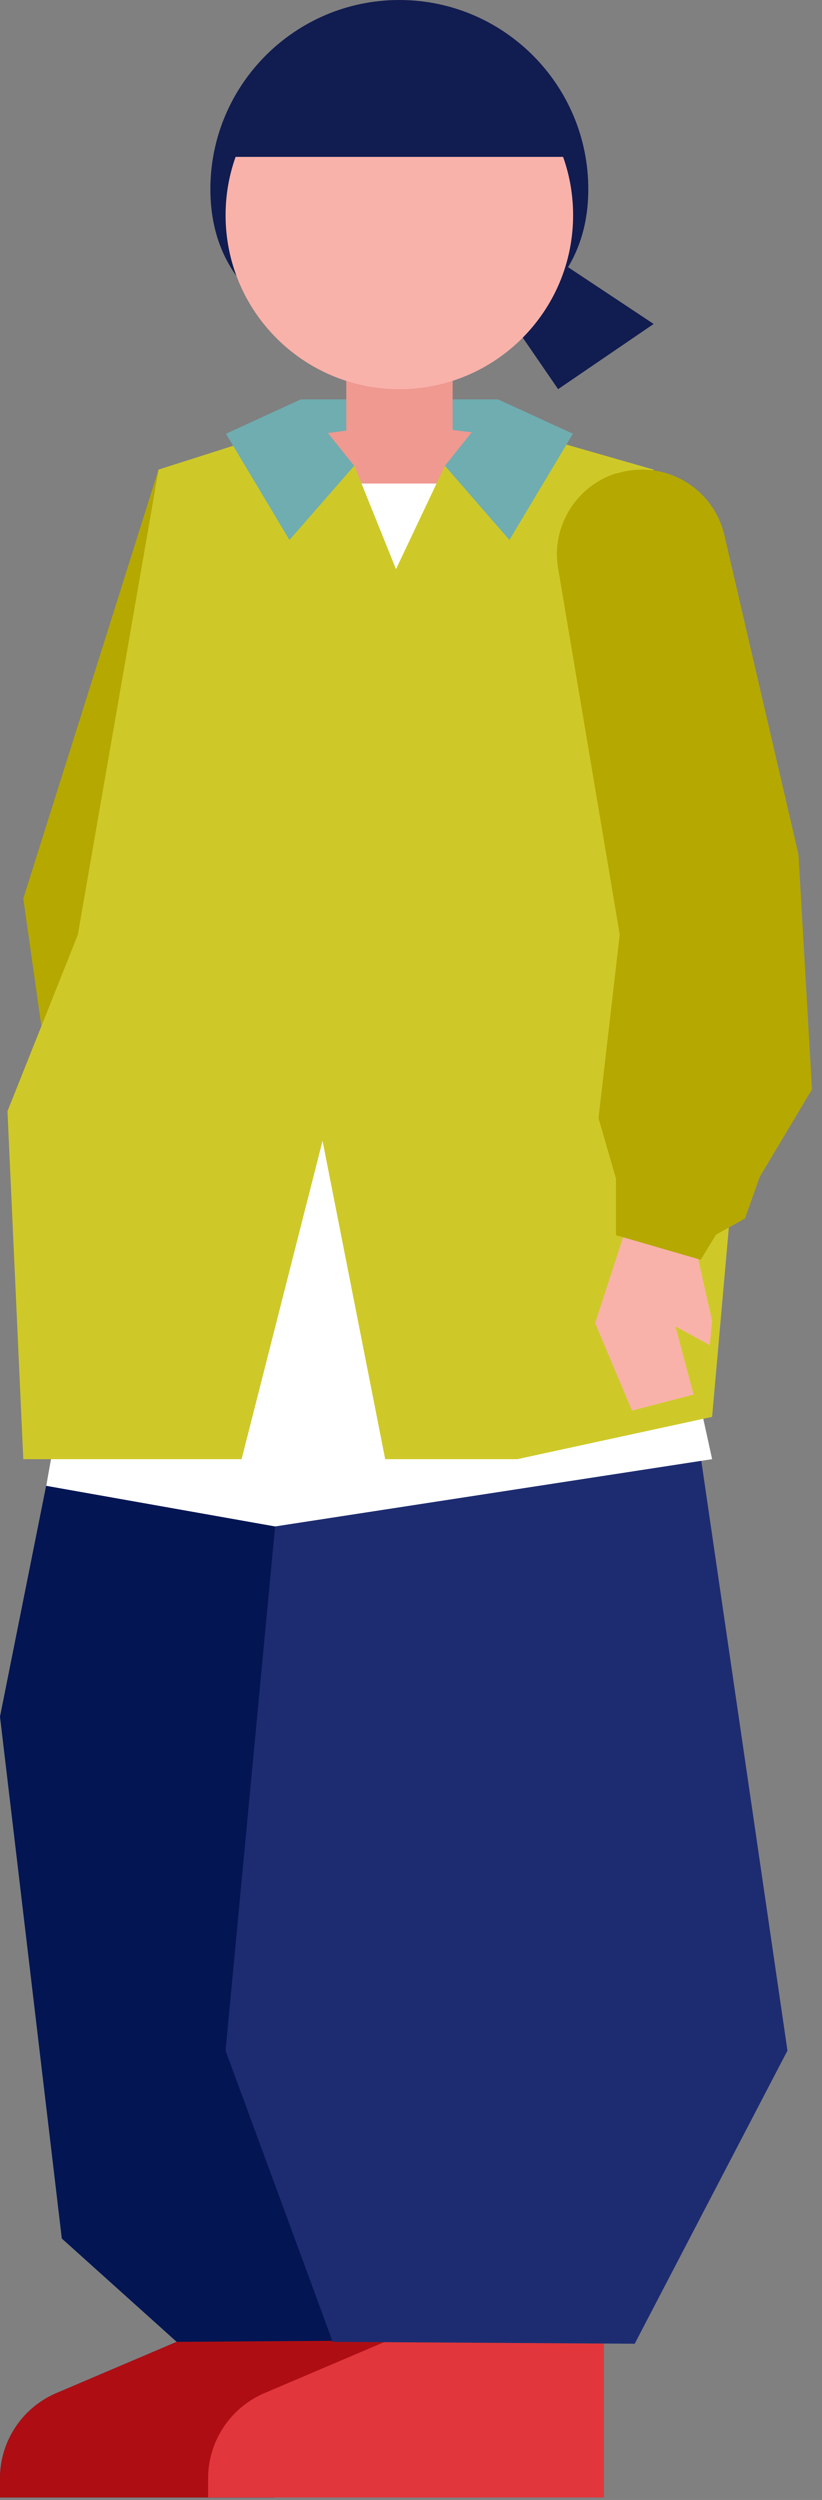 <svg width="79" height="240" fill="none" xmlns="http://www.w3.org/2000/svg"><rect width="100%" height="100%" fill="#808080" stroke="none"/><path d="M38.059 224.28h-19.84v15.46h19.84v-15.46Z" fill="#111C51"/><path d="M0 239.76h26.44L18.2 224.3l-12.78 5.44a8.916 8.916 0 0 0-5.42 8.2v1.84-.02Z" fill="#111C51"/><path d="M38.059 224.28h-19.84v15.46h19.84v-15.46Z" fill="#AE0E13"/><path d="M0 239.76h26.44L18.2 224.3l-12.78 5.44a8.916 8.916 0 0 0-5.42 8.2v1.84-.02Z" fill="#AE0E13"/><path d="M38.2 239.76h19.84V224.3H38.2v15.46Z" fill="#E1363B"/><path d="M20 239.76h26.44L38.2 224.3l-12.78 5.44a8.916 8.916 0 0 0-5.42 8.2v1.84-.02Z" fill="#E1363B"/><path d="m16.98 224.82 26.52-.18-10.6-56.2L43.14 88H15.36L0 164.8l5.94 50.1 11.04 9.92Z" fill="#041553"/><path d="M31.98 224.82 61 225l14.68-28.14L59.76 88H31.98l-10.3 108.86 10.3 27.96Z" fill="#1D2C71"/><path d="M60.22 97.56h-46.4l1.42-5.7h44.52l.46 5.7Zm-6.141-72.22h-8.7l8.26 12.02 9.18-6.26-8.72-5.78-.02.02Z" fill="#111C51"/><path d="M56.539 18.16C56.539 8.14 48.399 0 38.379 0s-18.16 8.14-18.16 18.16S28.359 33 38.379 33s18.16-4.82 18.16-14.84Z" fill="#111C51"/><path d="M47.84 38.34H28.92v4.32h18.92v-4.32Z" fill="#6FADB1"/><path d="m46.321 46.64-8.28 11.02-7.76-11.02-.5-4.84 8.62-1.14 7.92.96v5.02Z" fill="#EF9990"/><path d="m43.501 45.98-5.12 5.72-5.1-5.72v-12.9h10.22v12.9Z" fill="#EF9990"/><path d="M38.38 37.36c9.22 0 16.7-7.48 16.7-16.7 0-9.22-7.48-16.7-16.7-16.7-9.22 0-16.7 7.48-16.7 16.7 0 9.22 7.48 16.7 16.7 16.7Z" fill="#F9B2AA"/><path d="m18.22 59.34-2.98-14.26-13 41.18 1.74 12.26 6.24 2.4 8-41.58Z" fill="#B5A800"/><path d="m68.441 140.08-42 6.46-22-3.9 17.32-96.22h26.08l20.6 93.66Z" fill="#fff"/><path d="m26.099 41.62-10.86 3.46-7.76 44.66-6.76 16.94 1.52 33.4h20.98l7.78-30.56 6.02 30.56h12.7l18.72-4.06 2.38-26.92-8.02-64.02-12.06-3.46-7.98 3.1-4.7 9.92-4-9.92-7.94-3.1h-.02Z" fill="#CEC928"/><path d="m28.919 38.34 5.12 6.38-6.22 7.12-6.1-10.2 7.2-3.3Zm18.941 0-5.1 6.38 6.2 7.12 6.1-10.2-7.2-3.3Z" fill="#6FADB1"/><path d="m60.74 116.14-3.54 10.88 3.54 8.4 5.92-1.54-1.74-6.54 3.3 1.8.22-2.34-2.12-9.4-5.58-1.26Z" fill="#F9B2AA"/><path d="M59.26 45.46c4.52-1.42 9.28 1.3 10.36 5.92l7.12 30.64 1.3 22.56-5.02 8.4-1.42 4-2.78 1.54-1.48 2.42-8.14-2.36v-5.44l-1.68-5.8 2.04-17.62-5.92-35.16c-.68-4 1.72-7.9 5.58-9.12l.04.02Z" fill="#B5A800"/><path d="M21.719 15.06h33.36l-2.32-5.76-4.92-4.4-7.74-2.88h-5.36l-4.96 3.06-4.44 2.5-3.62 7.48Z" fill="#111C51"/></svg>